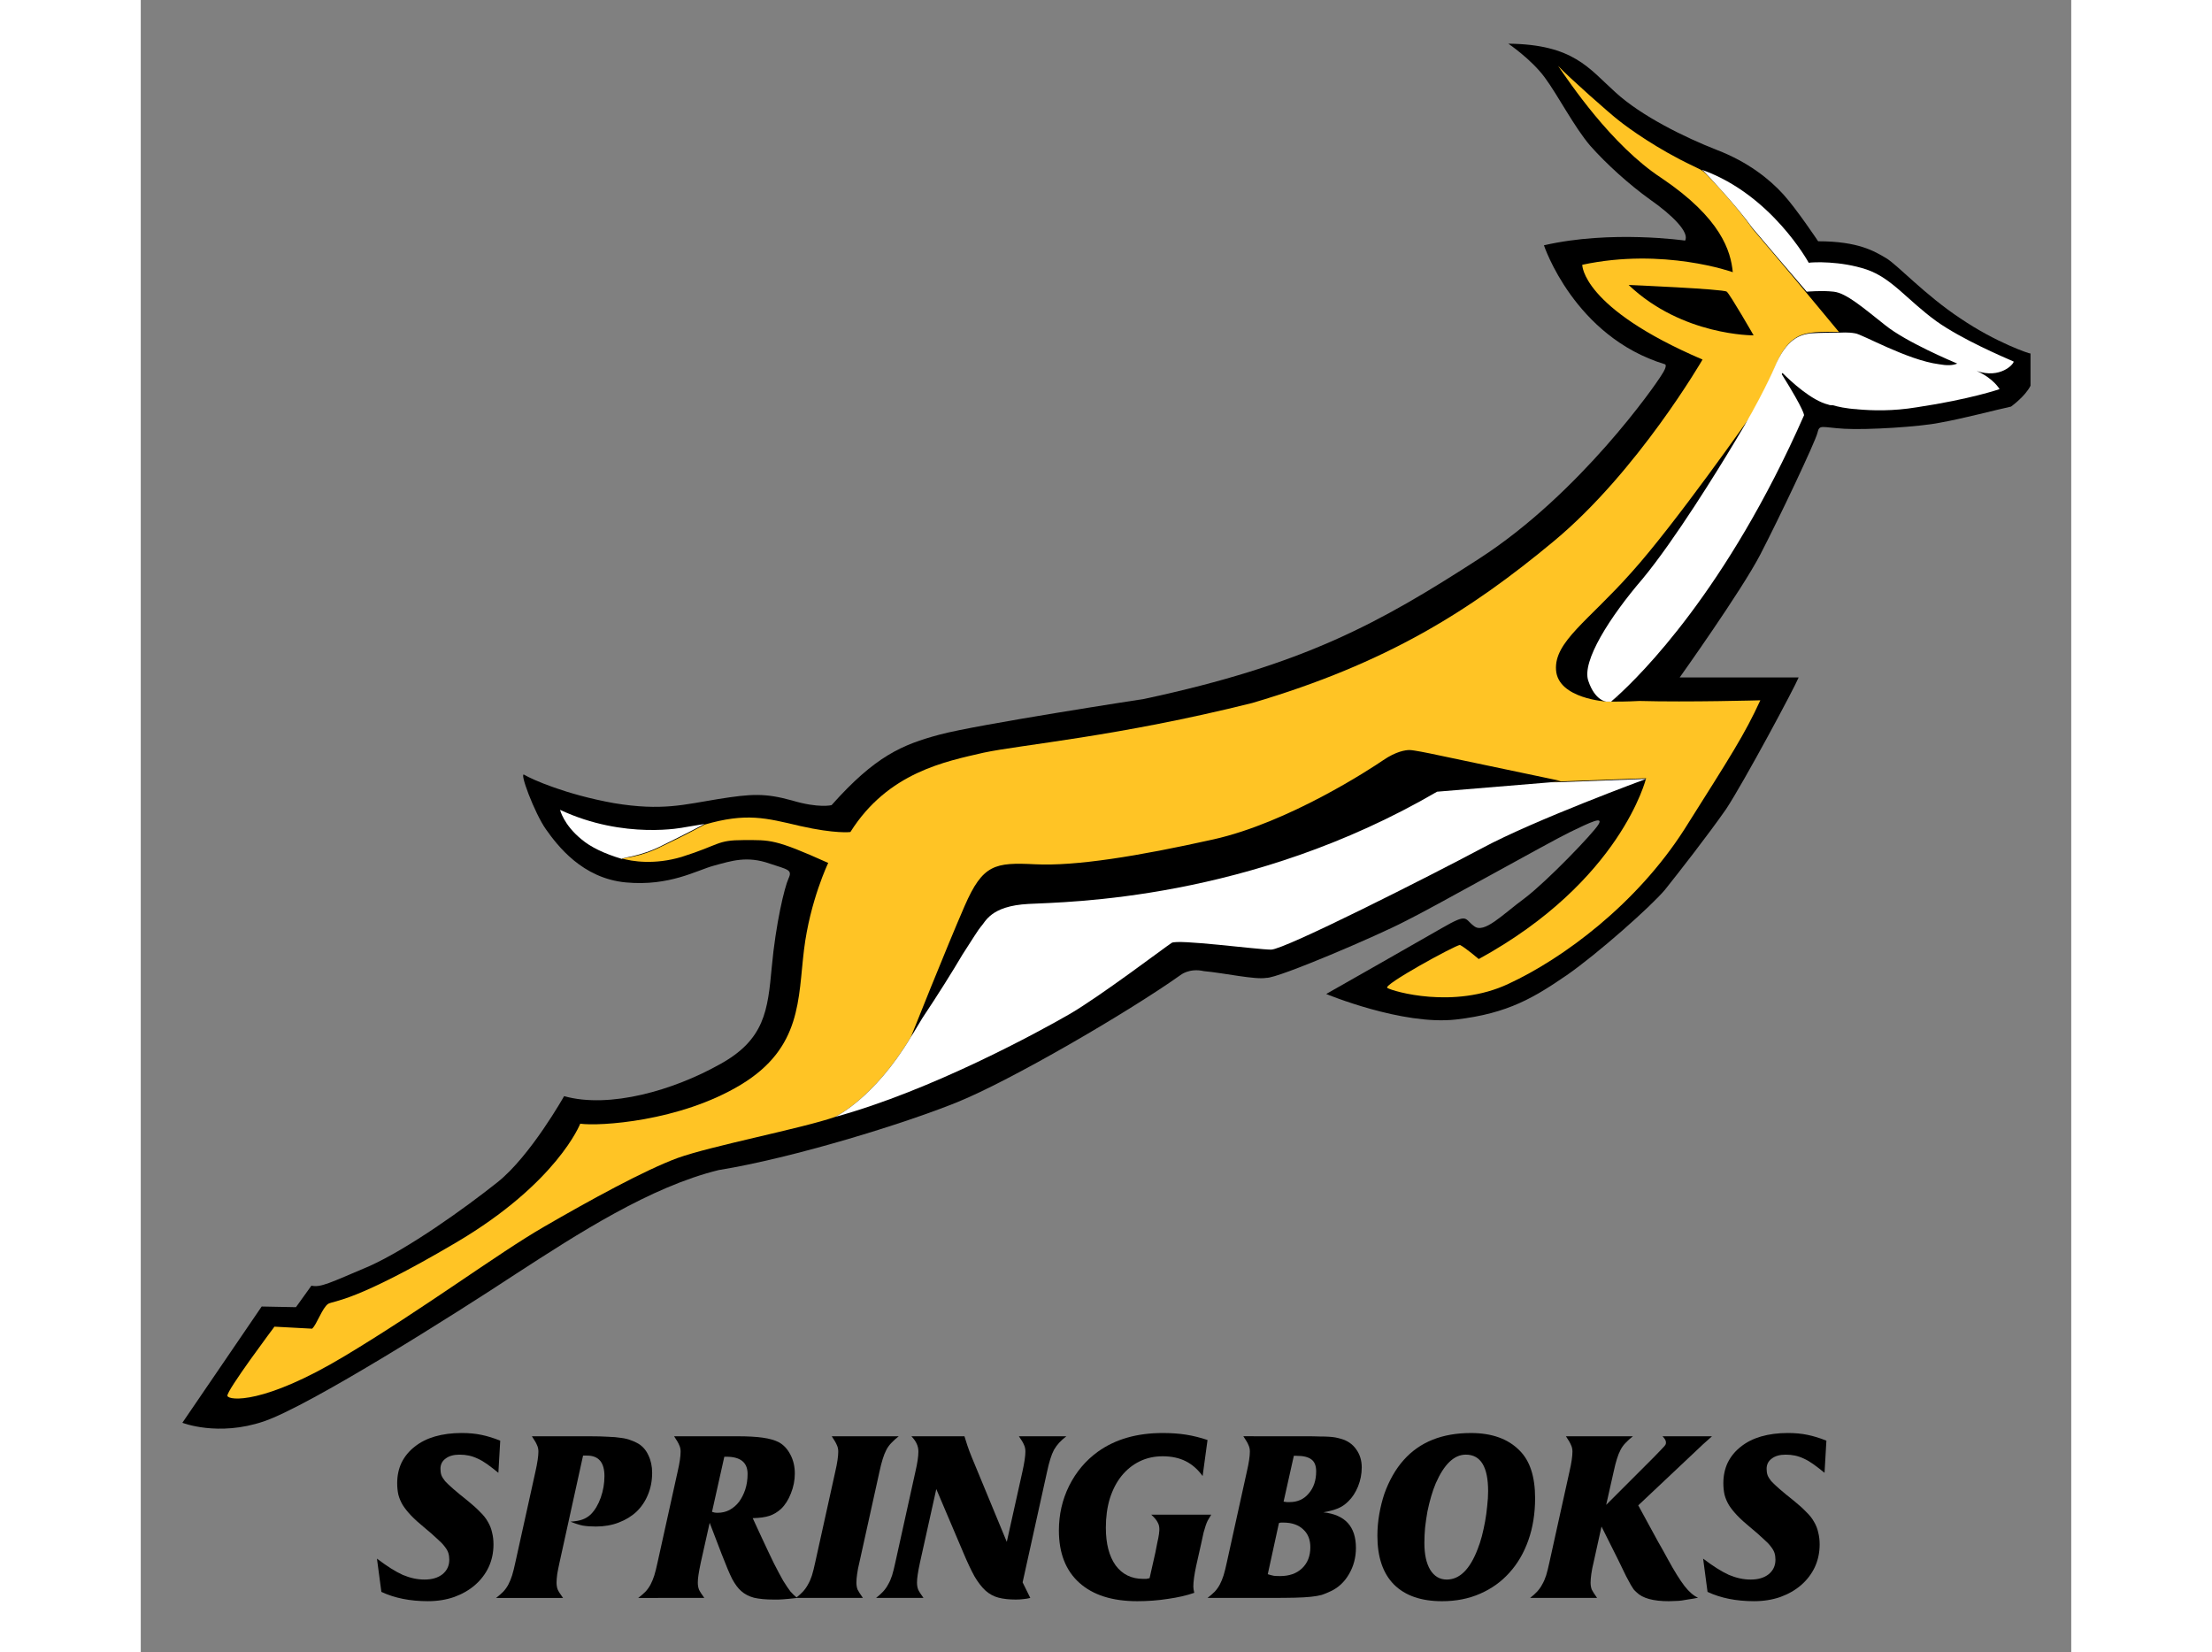 <?xml version="1.0" encoding="UTF-8" standalone="no"?>
<!-- Generator: Adobe Illustrator 22.0.1, SVG Export Plug-In . SVG Version: 6.00 Build 0)  -->

<svg
   xmlns:dc="http://purl.org/dc/elements/1.1/"
   xmlns:cc="http://creativecommons.org/ns#"
   xmlns:rdf="http://www.w3.org/1999/02/22-rdf-syntax-ns#"
   xmlns:svg="http://www.w3.org/2000/svg"
   xmlns="http://www.w3.org/2000/svg"
   xmlns:sodipodi="http://sodipodi.sourceforge.net/DTD/sodipodi-0.dtd"
   xmlns:inkscape="http://www.inkscape.org/namespaces/inkscape"
   version="1.1"
   id="svg2"
   width="275"
   height="205.38"
   viewBox="0 0 240 205.38"
   enable-background="new 0 0 275 205.38">
<rect x="0" y="0" width="240" height="205.38" fill="#808080" stroke="none"/>
<g
   id="g1997"
   transform="matrix(1.003,0,0,1.003,-3.607,-0.026)"><g
     transform="matrix(0.833,0,0,0.833,8.754,5.439)"
     id="g1099-2-4"><path
       d="m 264.6,40.9 c -5.3,-3.5 -9.4,-8 -11.1,-9 -1.7,-1 -4.1,-2.5 -10.1,-2.5 0,0 -3.2,-4.8 -5.2,-7 -2,-2.2 -5.2,-4.8 -9.9,-6.6 C 223.7,14 217.1,10.8 213.2,7.2 209.3,3.7 207,0.1 197.3,0 c 0,0 3.4,2.3 5.4,5 2,2.7 4.4,7.4 6.8,10.2 2.4,2.7 5.7,5.7 8.9,8 3.3,2.3 5.9,4.9 5.2,6.1 0,0 -11,-1.6 -21,0.7 0,0 4.5,13.6 18,17.7 0,0 0.5,0.1 -0.5,1.6 -0.9,1.5 -12.1,17.6 -27.1,27.3 -15,9.7 -26.1,15.8 -49.9,20.9 0,0 -24.8,3.8 -30.4,5.3 -5.6,1.5 -9.6,3.2 -16.1,10.5 0,0 -1.9,0.5 -5.9,-0.7 -4,-1.1 -6,-1 -11,-0.2 -5,0.8 -8.3,1.8 -15.5,0.6 -7.2,-1.3 -12.1,-3.5 -13.3,-4.2 -0.9,-0.7 1.5,5.7 3.2,8.1 1.7,2.4 5.4,7.3 11.9,7.9 6.5,0.6 10.5,-1.8 13.1,-2.5 2.6,-0.7 4.9,-1.5 8.3,-0.3 2.7,0.9 3.4,0.9 2.8,2.2 -0.6,1.3 -1.9,6.7 -2.5,13.2 -0.6,6.4 -1,10.8 -7.8,14.5 -6.8,3.8 -16.3,6.6 -23.1,4.7 0,0 -5,8.9 -9.9,12.8 -4.9,3.9 -13.3,9.9 -19.1,12.5 -5.9,2.5 -7.2,3.2 -8.6,2.9 L 16.9,188 11.8,187.9 0,205.2 c 0,0 5.3,2.1 12.1,-0.2 6.8,-2.3 28.5,-16 37.6,-22 9.1,-5.9 19.9,-12.9 30.1,-15.4 11.1,-1.8 27.6,-6.9 35.5,-10.1 7.9,-3.2 25.3,-13.3 33.2,-18.9 0,0 1.3,-1.1 3.5,-0.6 3.2,0.3 7.6,1.3 9.3,1 1.7,0.1 16.8,-6.4 20.6,-8.4 3.9,-1.9 21.5,-11.8 24.6,-13.3 3.1,-1.5 5,-2.4 4.2,-1.1 -0.8,1.3 -7.5,8.3 -10.9,10.9 -3.4,2.5 -6.1,5.4 -7.6,4.2 -1.5,-1.1 -0.8,-2 -4.8,0.3 -3.1,1.8 -17.2,9.8 -17.2,9.8 0,0 11.3,4.7 19.3,3.8 7.9,-0.9 11.8,-3.4 16.5,-6.6 4.6,-3.2 12.5,-10.2 14.6,-12.7 2,-2.5 6.3,-8 9.1,-12 2.7,-4.1 10.2,-18.1 10.8,-19.6 0,0 -0.2,0 -17.7,0 0,0 9.2,-12.9 12,-18.3 2.8,-5.4 8.2,-16.8 8.5,-18.1 0.3,-1.3 0.6,-0.8 4,-0.6 3.4,0.2 11.3,-0.3 14.2,-0.9 3.4,-0.6 8.3,-1.9 10.6,-2.4 0,0 2.1,-1.5 2.9,-3.1 v -4.8 c 0,0.1 -5.1,-1.6 -10.4,-5.2"
       id="path1093-7-6"
       inkscape:connector-curvature="0" /><path
       class="st0"
       d="m 215.2,35.9 c 0,0 14.1,0.6 14.6,1 0.5,0.4 4,6.5 4,6.5 0,0 -10.6,0.1 -18.6,-7.5 m 26.4,1.1 c 0,0 0,0 0,0 -1.3,-1.6 -8,-9.5 -8,-9.5 -2.1,-3.1 -6.5,-7.8 -7.3,-8.5 -0.4,-0.3 -0.9,-0.5 -1.5,-0.8 -5.3,-2.5 -9.6,-5.6 -11.1,-6.8 -1.3,-1 -7.3,-6.3 -9,-8.1 1.6,2.3 7.9,11.8 15.4,16.7 8.9,6 10.3,10.9 10.6,14 0,0 -10.3,-3.7 -22.4,-1.1 0,0 -0.1,6.4 17.9,14.1 0,0 -9.6,16.6 -22.1,27 -12.5,10.4 -24.9,18.2 -44.9,24.1 -20,5 -34.4,6.2 -40,7.4 -5.6,1.3 -14.2,2.9 -19.8,11.8 0,0 -2.2,0.3 -7.5,-0.9 -5.1,-1.2 -8,-2 -14.2,-0.2 -0.2,0.1 -2.9,1.6 -6.3,3.2 -3.3,1.7 -6,1.8 -6.1,1.8 1.6,0.5 5,1 9,-0.2 5.7,-1.8 5.2,-2.5 9.2,-2.5 4,0 4.6,-0.2 12.6,3.4 0,0 -2.7,5.6 -3.6,12.9 -0.9,7.3 -0.3,14.6 -9.4,20.1 -9.1,5.5 -21.1,6.2 -23.9,5.8 0,0 -3.4,8.8 -18.5,17.7 -15.1,8.9 -18.1,8.6 -19,9.1 -0.9,0.6 -1.7,3.1 -2.4,3.7 l -5.6,-0.3 c 0,0 -7.2,9.6 -7,10.3 0.2,0.7 5.4,1.3 17.4,-5.9 12,-7.2 22.7,-15.2 29.6,-19.2 6.9,-4 15.1,-8.5 20,-10.3 5,-1.8 18.5,-4.4 23.4,-6.1 0,0 5.8,-2.7 11.3,-11.9 v 0 c 0,0 5.3,-13.3 8,-19.5 2.7,-6.2 4.5,-6.5 10.5,-6.2 6,0.3 15.3,-1.2 26.5,-3.7 11.2,-2.5 23.4,-10.5 25.3,-11.8 1.9,-1.3 3.3,-1.5 3.9,-1.5 0.6,0 3,0.5 3,0.5 l 19.5,4.1 -1.5,0.1 c 0.3,0 0.5,0 0.8,0 l 13.4,-0.5 c 0,0 0,0 -0.1,0 0,0 0.1,0 0.1,0 0,0 -3.7,15.3 -24.9,26.9 0,0 -2,-1.7 -2.8,-2.1 -0.8,0.1 -11.6,6 -10.8,6.4 0.8,0.5 9.9,3.2 18,-0.6 8.2,-3.8 19.1,-11.9 26.2,-23 7,-11.1 8.9,-14 11.3,-19.2 0,0 -10.7,0.3 -18,0.1 -1.9,0.1 -3.2,0.1 -4.1,0.1 0.2,-0.2 0.5,-0.4 0.9,-0.8 -0.6,0.5 -0.9,0.8 -0.9,0.8 H 212 c 0,0 0,0 0,0 v 0 c 0,0 -7.3,-0.4 -7.6,-4.7 -0.3,-4.2 4.8,-7.3 11.2,-14.5 6.5,-7.2 17.9,-23.5 17.9,-23.5 0,0 -0.7,1.1 -1.8,3 3.7,-6.1 5.3,-10.1 5.3,-10.1 1.7,-4.4 3.9,-4.9 5.4,-5.1 1.4,-0.2 3.6,-0.1 4.1,-0.1 z"
       id="path1095-4-1"
       inkscape:connector-curvature="0"
       style="fill:#ffc425" /><path
       class="st1"
       d="m 71.4,119.3 c 3.5,-1.7 6.3,-3.2 6.3,-3.2 l -3,0.5 c 0,0 -8.9,1.9 -18.5,-2.6 0,0 0.5,2.2 3.2,4.4 1.3,1.1 3.3,2.1 6,2.9 -0.1,-0.2 2.7,-0.3 6,-2 m 146.4,-9.9 -13.4,0.5 c -0.3,0 -0.5,0 -0.8,0 l -16.9,1.4 c -27.8,16.2 -55.1,16.4 -60.8,16.7 -5.7,0.3 -6.4,2.7 -7.1,3.4 -0.2,0.2 -1.3,1.9 -2.7,4.1 -1.6,2.7 -3.6,5.9 -6,9.5 -1,1.7 -1.7,2.8 -1.7,2.8 v 0 c -5.5,9.2 -11.3,11.9 -11.3,11.9 14.3,-3.9 30.4,-12.7 34.9,-15.3 4.5,-2.6 14.4,-10.1 15.2,-10.6 0.8,-0.6 12.8,1 14.8,1 2,0 23.7,-11 31.4,-15.1 7.8,-4.2 24.4,-10.3 24.4,-10.3 m -4.2,-12.2 c 0,0 0,0 0,0 -0.1,0.1 -0.1,0.1 -0.1,0.1 0,0 0.1,0 0.1,-0.1 m 58.9,-49.9 c -1.6,-0.7 -7.7,-3.3 -11.5,-6 -4.4,-3.2 -6.6,-6.4 -10.4,-7.7 -3.9,-1.3 -8,-1.1 -8.6,-1 0,0 -5.5,-10.1 -15.8,-13.8 0,0 0,0 0,0.1 0,0 0.1,0 0.1,0 0.7,0.7 5.1,5.4 7.3,8.5 0,0 6.7,7.9 8.1,9.5 0.2,0 2.2,-0.2 4,0 1.9,0.2 4.4,2.4 7.7,5 3.1,2.5 10,5.4 10.7,5.7 v 0 c 0,0 0,0 0,0 0,0 0,0 0,0 v 0 c 0,0 0,0 0,0 -0.7,0.3 -1.6,0.3 -2.7,0.1 -4.7,-0.6 -11.5,-4.5 -12.5,-4.6 -1.1,-0.2 -2.1,-0.1 -2.4,-0.1 v 0 c 0,0 0,0 -0.1,0 0,0 0,0 0,0 v 0 c -0.4,0 -2.7,0 -4.1,0.1 -1.5,0.2 -3.6,0.7 -5.4,5.1 0,0 -1.9,4.5 -6,11.2 -2.4,4 -8.8,14.4 -13.6,20.2 -4.9,5.7 -9.1,12.3 -8.1,15.2 1,3 2.7,3.1 2.7,3.1 h 0.6 0.1 c 0,0 0,0 0,0 0,0 0.3,-0.3 0.9,-0.8 3.4,-3.1 16.3,-15.7 27.8,-41.8 0,0 0.2,-0.5 -3.3,-6.1 0,-0.1 0,-0.1 0.1,-0.2 1.2,1.2 4.3,4.1 6.8,4.7 0.2,0.1 0.5,0.1 0.7,0.1 0.7,0.2 1.9,0.5 3.7,0.6 0,0 0.1,-0.1 0.1,-0.1 0,0 -0.1,0.1 -0.2,0.1 2.2,0.2 5.3,0.3 8.9,-0.3 8,-1.2 12.3,-2.7 12.3,-2.7 0,0 -0.9,-1.6 -3.4,-2.7 0,0 0,0 0,0 3.5,1.2 5.5,-1 5.5,-1.4"
       id="path1097-6-1"
       inkscape:connector-curvature="0"
       style="fill:#ffffff" /></g><g
     id="text1865"
     style="font-style:italic;font-variant:normal;font-weight:normal;font-stretch:normal;font-size:28.832px;line-height:1.25;font-family:'Friz Quadrata';-inkscape-font-specification:'Friz Quadrata, Italic';font-variant-ligatures:normal;font-variant-caps:normal;font-variant-numeric:normal;font-feature-settings:normal;text-align:start;letter-spacing:0px;word-spacing:0px;writing-mode:lr-tb;text-anchor:start;fill:#000000;fill-opacity:1;stroke:none;stroke-width:0.721"><path
       id="path1961"
       style="stroke-width:0.721"
       d="m 47.922,182.57 q -0.778,-0.634 -1.384,-1.067 -0.605,-0.432 -1.182,-0.692 -0.548,-0.259 -1.096,-0.375 -0.548,-0.115 -1.153,-0.115 -1.096,0 -1.73,0.49 -0.634,0.461 -0.634,1.269 0,0.432 0.115,0.778 0.115,0.317 0.461,0.75 0.375,0.404 1.038,0.98 0.663,0.577 1.788,1.47 0.894,0.721 1.499,1.355 0.634,0.605 0.98,1.24 0.375,0.634 0.519,1.326 0.173,0.663 0.173,1.47 0,1.528 -0.605,2.826 -0.605,1.269 -1.701,2.22 -1.067,0.923 -2.566,1.47 -1.499,0.519 -3.258,0.519 -3.316,0 -5.766,-1.153 l -0.548,-4.123 q 0.951,0.721 1.73,1.211 0.778,0.49 1.47,0.807 0.692,0.288 1.355,0.432 0.663,0.144 1.355,0.144 1.384,0 2.22,-0.663 0.836,-0.692 0.836,-1.788 0,-0.461 -0.115,-0.836 -0.115,-0.375 -0.461,-0.807 -0.317,-0.432 -0.951,-0.98 -0.605,-0.577 -1.615,-1.413 -0.951,-0.778 -1.586,-1.442 -0.634,-0.663 -1.038,-1.297 -0.375,-0.634 -0.548,-1.297 -0.144,-0.663 -0.144,-1.413 0,-1.413 0.548,-2.566 0.577,-1.153 1.615,-1.961 1.038,-0.836 2.508,-1.269 1.499,-0.432 3.316,-0.432 1.355,0 2.451,0.231 1.124,0.231 2.335,0.721 z"
       inkscape:connector-curvature="0" /><path
       id="path1963"
       style="stroke-width:0.721"
       d="m 55.507,193.67 q -0.173,0.778 -0.288,1.442 -0.086,0.663 -0.086,1.067 0,0.49 0.144,0.865 0.173,0.375 0.663,1.038 h -8.304 q 0.519,-0.404 0.894,-0.778 0.375,-0.404 0.634,-0.894 0.259,-0.49 0.461,-1.124 0.202,-0.663 0.404,-1.615 l 2.48,-11.216 q 0.375,-1.672 0.375,-2.508 0,-0.461 -0.173,-0.807 -0.144,-0.375 -0.634,-1.096 h 7.179 q 1.326,0 2.249,0.058 0.951,0.029 1.643,0.144 0.692,0.086 1.182,0.288 0.519,0.173 0.951,0.432 0.807,0.49 1.24,1.442 0.461,0.951 0.461,2.162 0,1.47 -0.519,2.71 -0.49,1.211 -1.413,2.105 -0.923,0.865 -2.22,1.355 -1.269,0.49 -2.826,0.49 -0.923,0 -1.615,-0.115 -0.692,-0.144 -1.528,-0.49 0.923,-0.058 1.47,-0.259 0.577,-0.202 1.038,-0.634 0.778,-0.778 1.24,-2.076 0.461,-1.297 0.461,-2.681 0,-2.537 -2.162,-2.537 H 58.419 Z"
       inkscape:connector-curvature="0" /><path
       id="path1965"
       style="stroke-width:0.721"
       d="m 74.402,187.413 q 0.202,0.058 0.317,0.086 0.144,0.029 0.375,0.029 0.807,0 1.47,-0.346 0.692,-0.375 1.182,-1.009 0.49,-0.663 0.778,-1.528 0.288,-0.894 0.288,-1.932 0,-2.134 -2.624,-2.134 h -0.259 z m -9.14,10.668 q 0.519,-0.404 0.894,-0.778 0.375,-0.404 0.634,-0.894 0.259,-0.49 0.461,-1.124 0.202,-0.663 0.404,-1.615 l 2.48,-11.216 q 0.375,-1.615 0.375,-2.508 0,-0.461 -0.173,-0.807 -0.144,-0.375 -0.634,-1.096 h 7.842 q 1.932,0 3.143,0.173 1.211,0.173 1.961,0.548 0.923,0.49 1.47,1.557 0.548,1.038 0.548,2.335 0,1.269 -0.49,2.48 -0.461,1.182 -1.211,1.903 -0.663,0.605 -1.442,0.865 -0.778,0.259 -2.076,0.288 l 1.067,2.307 q 0.923,1.989 1.557,3.287 0.663,1.297 1.153,2.162 0.519,0.836 0.894,1.326 0.404,0.461 0.836,0.807 -0.663,0.086 -1.067,0.115 -0.404,0.029 -0.692,0.058 -0.288,0.029 -0.548,0.029 -0.231,0 -0.605,0 -1.47,0 -2.451,-0.231 -0.951,-0.259 -1.586,-0.836 -0.288,-0.259 -0.548,-0.605 -0.259,-0.346 -0.548,-0.865 -0.259,-0.519 -0.577,-1.269 -0.317,-0.778 -0.75,-1.874 l -1.47,-3.835 -1.096,4.901 q -0.202,0.951 -0.288,1.528 -0.086,0.548 -0.086,0.98 0,0.49 0.144,0.865 0.173,0.375 0.663,1.038 z"
       inkscape:connector-curvature="0" /><path
       id="path1967"
       style="stroke-width:0.721"
       d="m 84.802,198.081 q 0.519,-0.404 0.865,-0.778 0.375,-0.404 0.634,-0.894 0.288,-0.49 0.49,-1.124 0.202,-0.663 0.404,-1.615 l 2.48,-11.216 q 0.375,-1.615 0.375,-2.508 0,-0.461 -0.173,-0.807 -0.144,-0.375 -0.634,-1.096 h 8.304 q -0.519,0.404 -0.894,0.807 -0.375,0.375 -0.634,0.865 -0.259,0.49 -0.461,1.153 -0.202,0.634 -0.404,1.586 l -2.48,11.216 q -0.202,0.807 -0.288,1.47 -0.086,0.634 -0.086,1.038 0,0.49 0.144,0.865 0.173,0.346 0.663,1.038 z"
       inkscape:connector-curvature="0" /><path
       id="path1969"
       style="stroke-width:0.721"
       d="m 113.853,198.081 q -0.461,0.115 -0.865,0.144 -0.404,0.058 -0.923,0.058 -1.24,0 -2.134,-0.231 -0.894,-0.231 -1.615,-0.865 -0.721,-0.663 -1.384,-1.788 -0.634,-1.153 -1.384,-2.941 l -3.345,-7.871 -2.018,9.082 q -0.202,0.923 -0.288,1.528 -0.086,0.577 -0.086,0.98 0,0.49 0.144,0.865 0.173,0.375 0.663,1.038 h -5.882 q 0.519,-0.404 0.865,-0.778 0.375,-0.404 0.634,-0.894 0.288,-0.49 0.49,-1.124 0.202,-0.663 0.404,-1.615 l 2.48,-11.216 q 0.375,-1.615 0.375,-2.508 0,-0.519 -0.202,-0.951 -0.173,-0.432 -0.663,-0.951 h 6.574 q 0.115,0.404 0.346,1.096 0.231,0.692 0.548,1.47 l 4.354,10.524 1.932,-8.678 q 0.375,-1.701 0.375,-2.508 0,-0.49 -0.173,-0.836 -0.144,-0.375 -0.634,-1.067 h 5.882 q -0.519,0.404 -0.894,0.807 -0.346,0.375 -0.634,0.865 -0.259,0.49 -0.461,1.153 -0.202,0.634 -0.404,1.586 l -3.027,13.695 z"
       inkscape:connector-curvature="0" /><path
       id="path1971"
       style="stroke-width:0.721"
       d="m 135.214,182.973 q -0.894,-1.24 -2.105,-1.845 -1.211,-0.605 -2.854,-0.605 -1.557,0 -2.854,0.634 -1.297,0.634 -2.249,1.816 -0.923,1.153 -1.442,2.797 -0.49,1.615 -0.49,3.604 0,2.97 1.211,4.671 1.24,1.672 3.402,1.672 0.231,0 0.404,0 0.173,-0.029 0.404,-0.086 l 0.721,-3.2 q 0.173,-0.865 0.259,-1.326 0.115,-0.461 0.144,-0.721 0.058,-0.288 0.058,-0.432 0.029,-0.173 0.029,-0.404 0,-0.49 -0.231,-0.865 -0.202,-0.404 -0.778,-0.923 h 7.439 q -0.259,0.432 -0.432,0.721 -0.144,0.288 -0.259,0.634 -0.115,0.346 -0.259,0.865 -0.115,0.49 -0.288,1.326 l -0.634,2.826 q -0.346,1.615 -0.346,2.537 0,0.317 0.115,0.778 -1.413,0.49 -3.258,0.75 -1.845,0.288 -3.806,0.288 -4.642,0 -7.179,-2.278 -2.537,-2.278 -2.537,-6.487 0,-2.97 1.269,-5.536 1.297,-2.595 3.575,-4.238 3.229,-2.307 8.015,-2.307 1.586,0 2.883,0.202 1.297,0.202 2.681,0.663 z"
       inkscape:connector-curvature="0" /><path
       id="path1973"
       style="stroke-width:0.721"
       d="m 143.289,195.14 q 0.461,0.144 0.778,0.202 0.317,0.029 0.75,0.029 1.701,0 2.71,-0.951 1.038,-0.98 1.038,-2.624 0,-1.413 -0.894,-2.22 -0.894,-0.836 -2.451,-0.836 -0.144,0 -0.259,0 -0.115,0 -0.288,0.058 z m 1.961,-8.996 q 0.231,0.029 0.404,0.058 0.202,0 0.346,0 1.47,0 2.364,-1.067 0.923,-1.067 0.923,-2.739 0,-1.038 -0.577,-1.47 -0.577,-0.461 -1.874,-0.461 h -0.317 z m 2.595,-8.102 q 1.211,0 1.903,0.029 0.692,0 1.124,0.029 0.461,0.029 0.778,0.086 0.317,0.058 0.721,0.173 1.211,0.346 1.874,1.297 0.692,0.951 0.692,2.249 0,1.211 -0.461,2.364 -0.461,1.124 -1.211,1.845 -0.577,0.577 -1.269,0.865 -0.692,0.288 -1.816,0.49 4.037,0.432 4.037,4.411 0,1.788 -0.865,3.258 -0.836,1.442 -2.249,2.105 -0.605,0.288 -1.124,0.461 -0.519,0.144 -1.326,0.231 -0.778,0.086 -1.989,0.115 -1.182,0.029 -3.114,0.029 h -7.727 q 0.519,-0.404 0.894,-0.778 0.375,-0.404 0.634,-0.894 0.259,-0.49 0.461,-1.124 0.202,-0.663 0.404,-1.615 l 2.48,-11.245 q 0.375,-1.615 0.375,-2.48 0,-0.461 -0.173,-0.807 -0.144,-0.375 -0.634,-1.096 z"
       inkscape:connector-curvature="0" /><path
       id="path1975"
       style="stroke-width:0.721"
       d="m 167.832,180.321 q -2.162,0 -3.719,3.546 -0.317,0.75 -0.577,1.643 -0.259,0.894 -0.461,1.874 -0.173,0.98 -0.288,1.989 -0.086,0.98 -0.086,1.903 0,2.105 0.721,3.316 0.75,1.211 2.047,1.211 2.393,0 3.835,-3.777 0.288,-0.721 0.519,-1.586 0.231,-0.894 0.404,-1.845 0.173,-0.951 0.259,-1.903 0.115,-0.98 0.115,-1.845 0,-4.527 -2.768,-4.527 z m 0.634,-2.681 q 3.921,0 6.055,2.191 1.903,1.903 1.903,5.882 0,2.854 -0.836,5.219 -0.836,2.364 -2.364,4.037 -1.499,1.672 -3.633,2.595 -2.105,0.923 -4.7,0.923 -3.892,0 -5.968,-2.076 -2.047,-2.076 -2.047,-6.026 0,-1.355 0.231,-2.681 0.231,-1.326 0.634,-2.537 0.432,-1.211 1.038,-2.278 0.605,-1.067 1.384,-1.932 2.97,-3.316 8.304,-3.316 z"
       inkscape:connector-curvature="0" /><path
       id="path1977"
       style="stroke-width:0.721"
       d="m 198.351,178.043 q -0.288,0.259 -0.577,0.519 -0.259,0.231 -0.519,0.461 l -1.038,0.98 -7.006,6.603 1.24,2.278 q 0.605,1.096 1.211,2.22 0.634,1.096 1.24,2.22 1.182,2.162 2.047,3.287 0.865,1.096 1.672,1.442 -0.663,0.144 -1.153,0.202 -0.461,0.086 -0.865,0.144 -0.404,0.058 -0.778,0.058 -0.375,0.029 -0.836,0.029 -2.883,0 -3.979,-1.096 -0.231,-0.202 -0.375,-0.375 -0.115,-0.173 -0.346,-0.548 -0.202,-0.375 -0.577,-1.067 -0.346,-0.721 -0.98,-2.018 l -2.076,-4.152 -0.98,4.44 q -0.202,0.807 -0.288,1.47 -0.086,0.634 -0.086,1.038 0,0.49 0.144,0.865 0.173,0.346 0.663,1.038 h -8.304 q 0.519,-0.404 0.865,-0.778 0.375,-0.404 0.634,-0.894 0.288,-0.49 0.49,-1.124 0.202,-0.663 0.404,-1.615 l 2.48,-11.216 q 0.375,-1.615 0.375,-2.508 0,-0.461 -0.173,-0.807 -0.144,-0.375 -0.634,-1.096 h 8.304 q -0.519,0.404 -0.894,0.807 -0.375,0.375 -0.634,0.865 -0.259,0.49 -0.461,1.153 -0.202,0.634 -0.404,1.586 l -0.923,4.094 5.882,-5.882 q 0.577,-0.577 0.865,-0.894 0.317,-0.317 0.461,-0.49 0.144,-0.173 0.173,-0.259 0.029,-0.086 0.029,-0.231 0,-0.317 -0.432,-0.75 z"
       inkscape:connector-curvature="0" /><path
       id="path1979"
       style="stroke-width:0.721"
       d="m 212.3,182.57 q -0.778,-0.634 -1.384,-1.067 -0.605,-0.432 -1.182,-0.692 -0.548,-0.259 -1.096,-0.375 -0.548,-0.115 -1.153,-0.115 -1.096,0 -1.73,0.49 -0.634,0.461 -0.634,1.269 0,0.432 0.115,0.778 0.115,0.317 0.461,0.75 0.375,0.404 1.038,0.98 0.663,0.577 1.788,1.47 0.894,0.721 1.499,1.355 0.634,0.605 0.98,1.24 0.375,0.634 0.519,1.326 0.173,0.663 0.173,1.47 0,1.528 -0.605,2.826 -0.605,1.269 -1.701,2.22 -1.067,0.923 -2.566,1.47 -1.499,0.519 -3.258,0.519 -3.316,0 -5.766,-1.153 l -0.548,-4.123 q 0.951,0.721 1.73,1.211 0.778,0.49 1.47,0.807 0.692,0.288 1.355,0.432 0.663,0.144 1.355,0.144 1.384,0 2.22,-0.663 0.836,-0.692 0.836,-1.788 0,-0.461 -0.115,-0.836 -0.115,-0.375 -0.461,-0.807 -0.317,-0.432 -0.951,-0.98 -0.605,-0.577 -1.615,-1.413 -0.951,-0.778 -1.586,-1.442 -0.634,-0.663 -1.038,-1.297 -0.375,-0.634 -0.548,-1.297 -0.144,-0.663 -0.144,-1.413 0,-1.413 0.548,-2.566 0.577,-1.153 1.615,-1.961 1.038,-0.836 2.508,-1.269 1.499,-0.432 3.316,-0.432 1.355,0 2.451,0.231 1.124,0.231 2.335,0.721 z"
       inkscape:connector-curvature="0" /></g></g></svg>